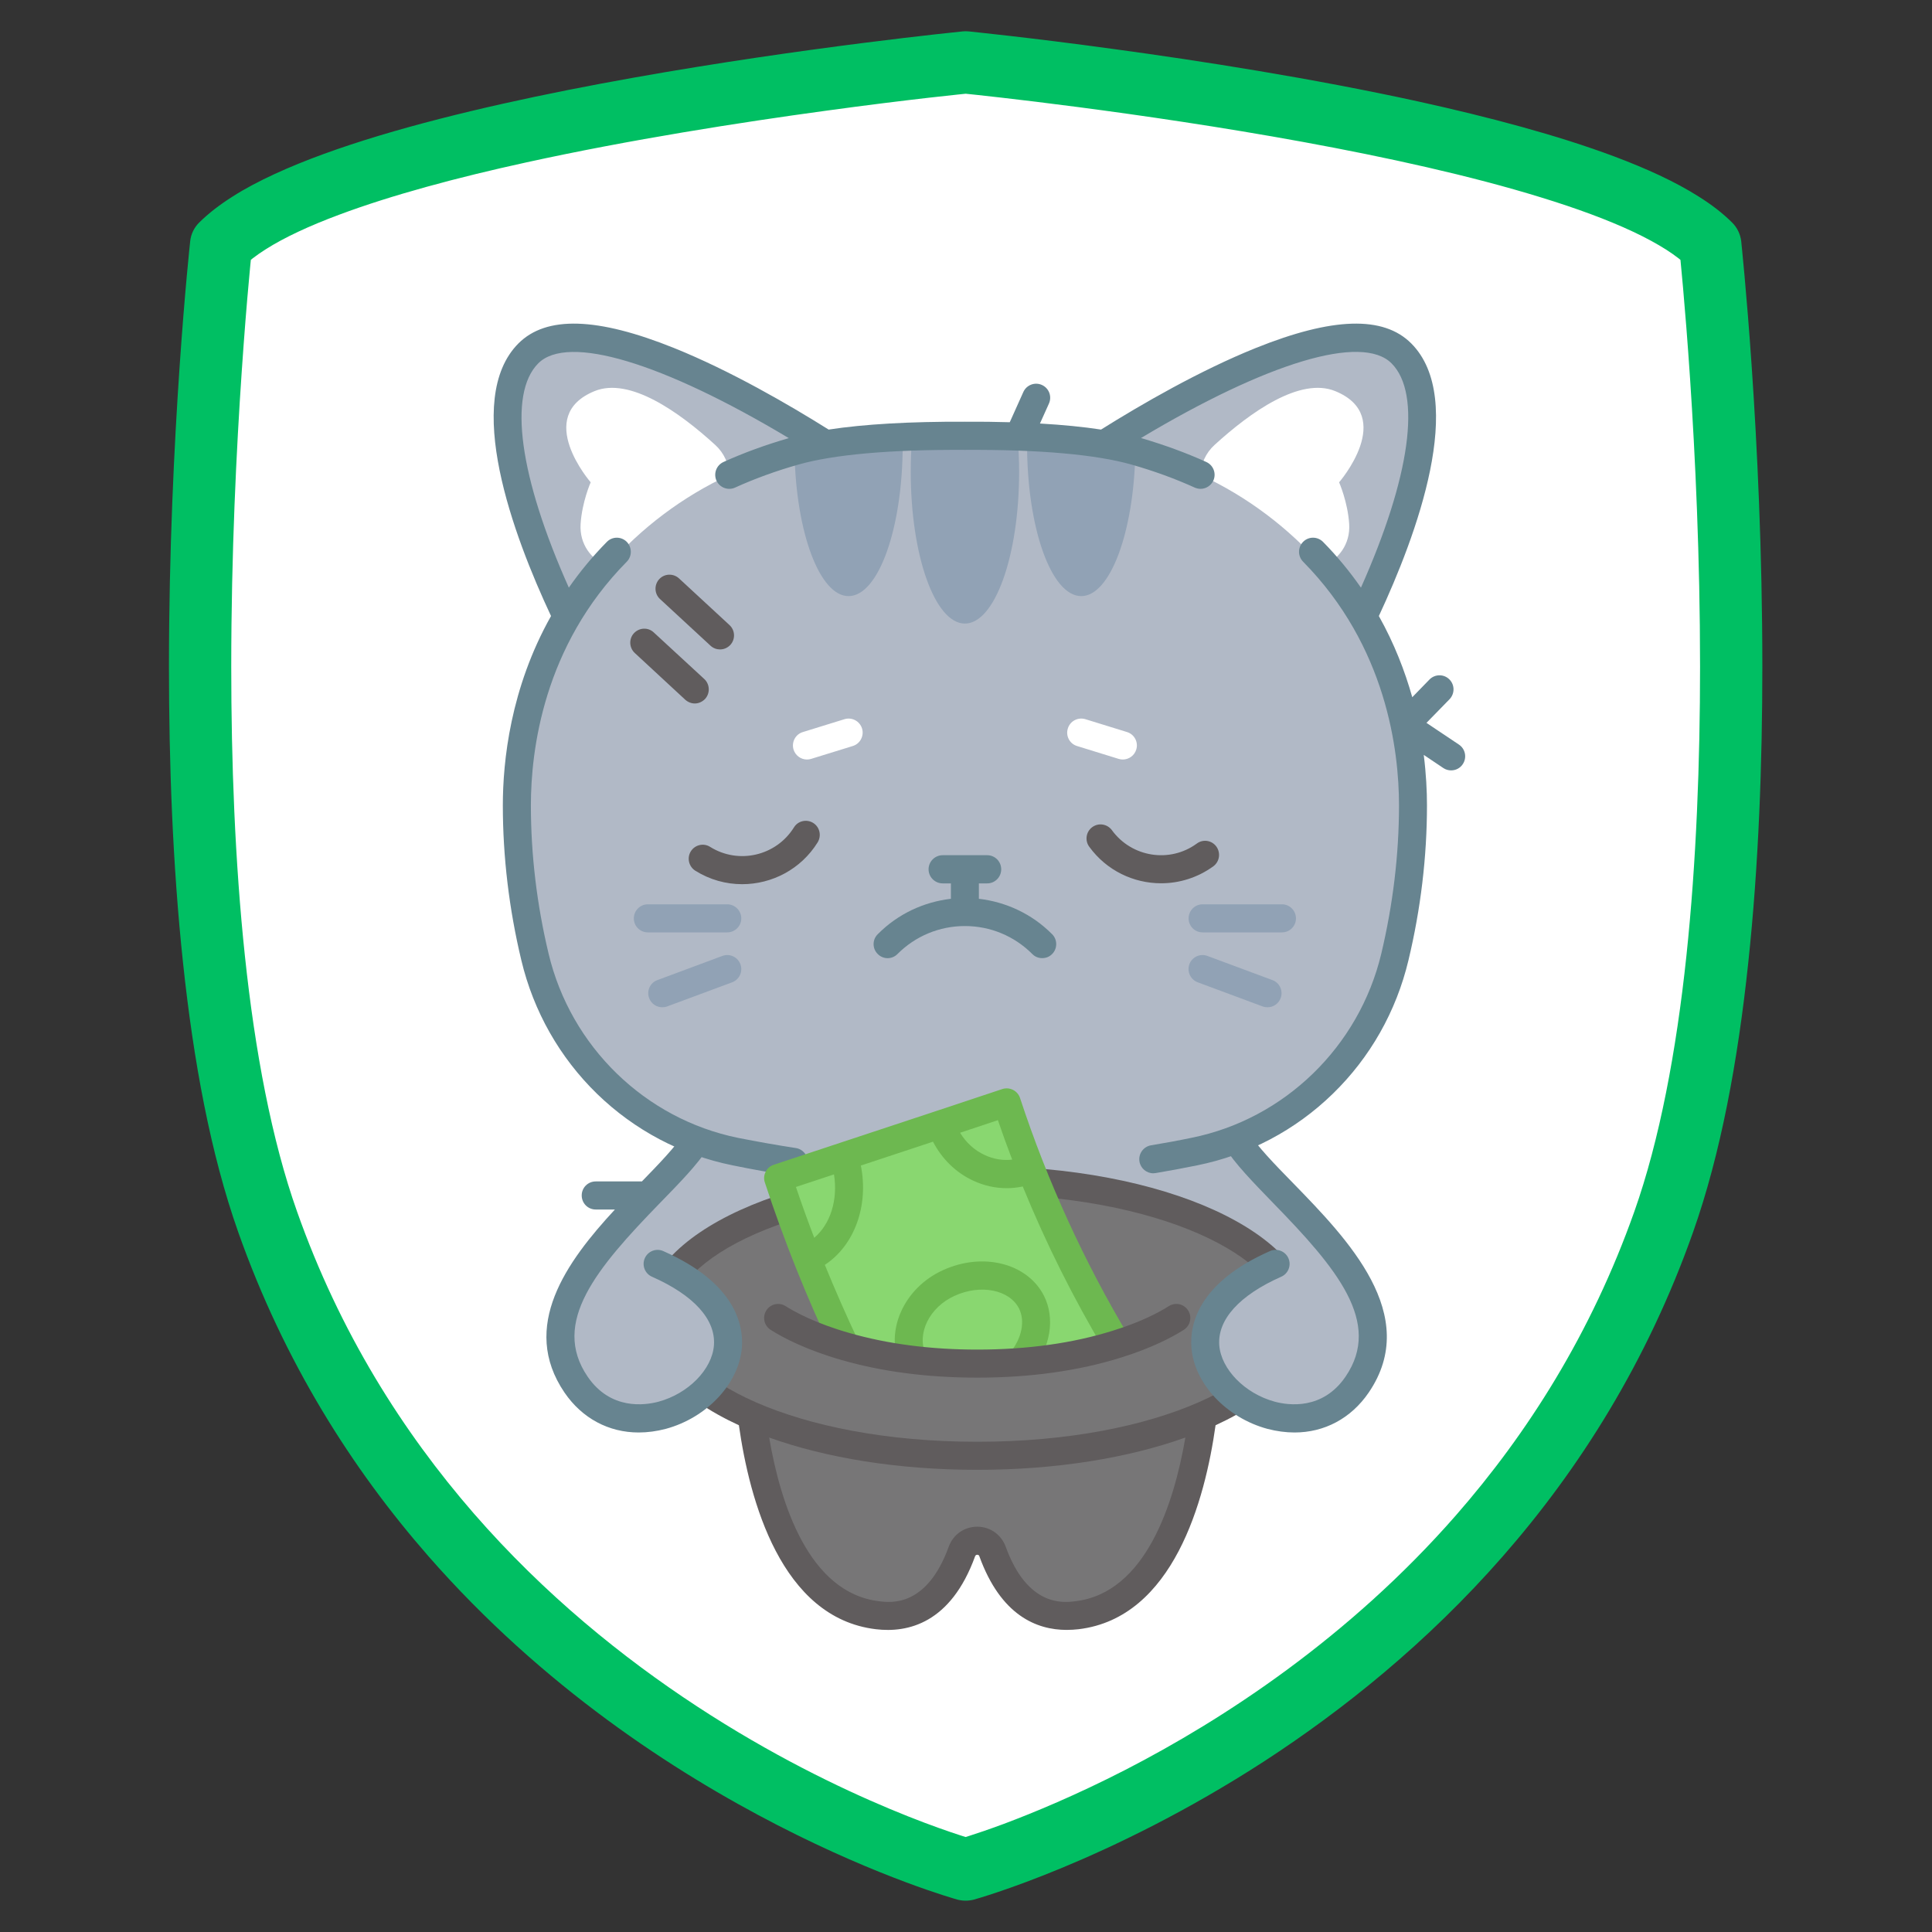 <svg version="1.0" preserveAspectRatio="xMidYMid meet" height="100" viewBox="0 0 75 75" zoomAndPan="magnify" width="100" xmlns:xlink="http://www.w3.org/1999/xlink" xmlns="http://www.w3.org/2000/svg"><rect x="0" y="0" width="75" height="75" fill="#333333" stroke="none"/><defs><clipPath id="68e24c93f4"><path clip-rule="nonzero" d="M 6 1.207 L 69 1.207 L 69 73.957 L 6 73.957 Z M 6 1.207"></path></clipPath><clipPath id="b2b00c2e42"><path clip-rule="nonzero" d="M 19 12 L 56.953 12 L 56.953 46 L 19 46 Z M 19 12"></path></clipPath><clipPath id="22e22af48b"><path clip-rule="nonzero" d="M 24 45 L 51 45 L 51 63.402 L 24 63.402 Z M 24 45"></path></clipPath></defs><path fill-rule="nonzero" fill-opacity="1" d="M 66.391 9.5 C 61.723 4.832 37.488 2.422 37.488 2.422 C 37.488 2.422 13.25 4.832 8.582 9.5 C 8.582 9.5 5.852 34.613 10.391 47.434 C 17.316 67.004 37.488 72.574 37.488 72.574 C 37.488 72.574 57.66 67.004 64.586 47.434 C 69.121 34.613 66.391 9.5 66.391 9.5" fill="#ffffff"></path><g clip-path="url(#68e24c93f4)"><path fill-rule="nonzero" fill-opacity="1" d="M 66.391 9.5 L 67.246 8.645 C 66.871 8.27 66.434 7.938 65.941 7.629 C 65.023 7.047 63.914 6.543 62.656 6.07 C 60.461 5.25 57.816 4.547 55.066 3.941 C 50.945 3.039 46.586 2.359 43.254 1.906 C 39.926 1.449 37.617 1.223 37.605 1.219 C 37.535 1.211 37.438 1.211 37.367 1.219 C 37.348 1.223 31.27 1.824 24.57 3.02 C 21.223 3.617 17.719 4.363 14.719 5.266 C 13.219 5.719 11.84 6.211 10.656 6.758 C 10.066 7.031 9.52 7.316 9.031 7.629 C 8.543 7.938 8.105 8.27 7.727 8.645 C 7.535 8.836 7.41 9.094 7.383 9.367 C 7.379 9.395 6.559 16.918 6.559 25.883 C 6.559 29.605 6.699 33.578 7.105 37.375 C 7.508 41.172 8.172 44.789 9.25 47.836 C 11.035 52.887 13.684 57.043 16.633 60.414 C 21.066 65.477 26.176 68.793 30.188 70.855 C 34.195 72.918 37.105 73.723 37.164 73.742 C 37.375 73.797 37.598 73.797 37.809 73.742 C 37.887 73.719 43.035 72.293 49.098 68.359 C 52.125 66.387 55.387 63.789 58.34 60.414 C 61.293 57.043 63.938 52.887 65.723 47.836 C 66.801 44.789 67.465 41.172 67.867 37.375 C 68.273 33.578 68.414 29.605 68.414 25.883 C 68.414 16.922 67.594 9.395 67.594 9.367 C 67.562 9.094 67.438 8.836 67.246 8.645 L 66.391 9.5 L 65.188 9.629 L 65.191 9.648 C 65.234 10.07 65.996 17.34 65.996 25.883 C 65.996 29.543 65.855 33.441 65.465 37.117 C 65.074 40.797 64.426 44.262 63.445 47.031 C 61.77 51.766 59.297 55.648 56.52 58.824 C 52.355 63.582 47.496 66.746 43.684 68.707 C 41.773 69.688 40.129 70.367 38.973 70.801 C 38.391 71.016 37.934 71.172 37.621 71.27 C 37.465 71.32 37.348 71.355 37.273 71.379 C 37.234 71.391 37.203 71.398 37.188 71.402 L 37.168 71.41 L 37.164 71.41 L 37.371 72.16 L 37.164 71.41 L 37.371 72.16 L 37.164 71.41 L 37.488 72.574 L 37.809 71.41 C 37.73 71.391 32.781 69.992 27.059 66.242 C 24.195 64.367 21.141 61.91 18.391 58.75 C 15.641 55.586 13.191 51.73 11.531 47.031 C 10.547 44.262 9.898 40.797 9.508 37.117 C 9.117 33.438 8.977 29.543 8.977 25.883 C 8.977 21.473 9.18 17.402 9.383 14.438 C 9.484 12.957 9.582 11.75 9.66 10.918 C 9.695 10.5 9.73 10.176 9.75 9.957 C 9.762 9.848 9.77 9.766 9.777 9.711 C 9.777 9.684 9.781 9.66 9.781 9.648 L 9.785 9.629 L 8.582 9.5 L 9.438 10.352 C 9.645 10.145 9.945 9.91 10.324 9.672 C 11.031 9.223 12.008 8.766 13.164 8.336 C 15.188 7.578 17.746 6.891 20.426 6.305 C 24.449 5.422 28.754 4.75 32.043 4.301 C 33.691 4.074 35.082 3.906 36.062 3.793 C 36.555 3.738 36.941 3.695 37.203 3.668 C 37.336 3.652 37.438 3.641 37.504 3.637 C 37.574 3.629 37.605 3.625 37.605 3.625 L 37.488 2.422 L 37.367 3.625 C 37.367 3.625 37.391 3.629 37.434 3.633 C 38.129 3.703 44.184 4.34 50.594 5.512 C 53.797 6.098 57.094 6.82 59.824 7.664 C 61.188 8.082 62.41 8.531 63.398 8.996 C 63.891 9.227 64.324 9.465 64.688 9.695 C 65.047 9.926 65.332 10.152 65.535 10.352 L 66.391 9.5 L 65.188 9.629 L 66.391 9.5" fill="#00bf63"></path></g><path fill-rule="nonzero" fill-opacity="1" d="M 54.402 13.719 C 52.336 11.648 45.758 15.418 42.859 17.246 C 41.426 17.008 39.578 16.906 37.457 16.918 C 35.34 16.906 33.488 17.008 32.055 17.246 C 29.156 15.418 22.578 11.648 20.512 13.719 C 18.461 15.777 20.805 21.426 22.004 23.941 C 20.582 26.352 20.062 28.988 20.062 31.262 C 20.062 33.227 20.297 35.188 20.766 37.152 C 21.539 40.387 23.812 42.984 26.812 44.188 C 25.668 45.125 25.012 46.223 25.012 47.398 C 25.012 50.82 30.582 53.59 37.457 53.59 C 44.332 53.59 51.113 51.488 51.113 48.066 C 50.266 47.379 49.246 45.125 48.102 44.188 C 51.105 42.984 53.375 40.387 54.148 37.152 C 54.617 35.188 54.852 33.227 54.852 31.262 C 54.852 28.988 54.332 26.352 52.91 23.941 C 54.109 21.43 56.453 15.777 54.402 13.719 Z M 54.402 13.719" fill="#b1b9c6"></path><path fill-rule="nonzero" fill-opacity="1" d="M 39.562 18.32 C 39.562 21.574 38.617 24.207 37.457 24.207 C 36.297 24.207 35.355 21.574 35.355 18.32 C 35.355 17.875 35.371 17.441 35.406 17.023 C 36.773 16.961 38.141 16.961 39.508 17.027 C 39.543 17.441 39.562 17.875 39.562 18.32 Z M 39.562 18.32" fill="#91a2b5"></path><path fill-rule="nonzero" fill-opacity="1" d="M 35.043 17.25 C 35.043 20.5 34.105 23.141 32.941 23.141 C 31.824 23.141 30.906 20.688 30.844 17.598 C 31.566 17.41 32.312 17.273 33.078 17.195 C 33.73 17.133 34.387 17.078 35.043 17.043 C 35.043 17.113 35.043 17.184 35.043 17.25 Z M 35.043 17.25" fill="#91a2b5"></path><path fill-rule="nonzero" fill-opacity="1" d="M 44.074 17.57 C 44.012 20.672 43.094 23.141 41.973 23.141 C 40.812 23.141 39.871 20.5 39.871 17.25 C 39.871 17.184 39.871 17.113 39.875 17.047 C 40.625 17.086 41.379 17.148 42.133 17.227 C 42.793 17.297 43.441 17.414 44.074 17.57 Z M 44.074 17.57" fill="#91a2b5"></path><path fill-rule="nonzero" fill-opacity="1" d="M 51.984 18.723 C 51.984 18.723 52.32 19.484 52.375 20.34 C 52.426 21.129 51.953 21.73 51.332 21.984 C 50.027 20.496 48.422 19.281 46.605 18.438 C 46.621 18.008 46.801 17.59 47.148 17.273 C 48.543 16 50.469 14.625 51.836 15.184 C 54.211 16.16 51.984 18.723 51.984 18.723 Z M 51.984 18.723" fill="#ffffff"></path><path fill-rule="nonzero" fill-opacity="1" d="M 22.93 18.723 C 22.93 18.723 22.594 19.484 22.539 20.34 C 22.488 21.129 22.961 21.73 23.582 21.984 C 24.887 20.496 26.492 19.281 28.309 18.438 C 28.293 18.008 28.113 17.59 27.766 17.273 C 26.371 16 24.445 14.625 23.078 15.184 C 20.703 16.16 22.93 18.723 22.93 18.723 Z M 22.93 18.723" fill="#ffffff"></path><g clip-path="url(#b2b00c2e42)"><path fill-rule="nonzero" fill-opacity="1" d="M 56.637 28.906 L 55.375 28.062 L 56.27 27.145 C 56.48 26.926 56.477 26.582 56.262 26.371 C 56.047 26.16 55.703 26.164 55.492 26.379 L 54.824 27.066 C 54.539 26.055 54.125 24.98 53.527 23.914 C 54.988 20.781 56.949 15.504 54.785 13.332 C 53.707 12.25 51.73 12.309 48.742 13.512 C 46.562 14.391 44.309 15.695 42.742 16.676 C 42.051 16.57 41.258 16.492 40.371 16.441 L 40.719 15.668 C 40.844 15.391 40.723 15.07 40.449 14.945 C 40.176 14.82 39.852 14.941 39.727 15.215 L 39.199 16.391 C 38.648 16.375 38.07 16.367 37.461 16.371 C 35.316 16.363 33.547 16.465 32.168 16.676 C 30.602 15.695 28.344 14.387 26.172 13.512 C 23.184 12.309 21.207 12.25 20.125 13.332 C 17.961 15.508 19.922 20.781 21.391 23.914 C 19.809 26.723 19.52 29.562 19.52 31.262 C 19.52 33.262 19.762 35.289 20.238 37.277 C 20.711 39.262 21.73 41.055 23.18 42.465 C 24.633 43.875 26.449 44.836 28.438 45.238 C 29.199 45.395 29.969 45.531 30.73 45.645 C 30.758 45.648 30.785 45.652 30.812 45.652 C 31.074 45.652 31.309 45.457 31.348 45.188 C 31.395 44.891 31.188 44.609 30.891 44.566 C 30.152 44.453 29.398 44.32 28.652 44.172 C 25.047 43.438 22.156 40.633 21.297 37.023 C 20.84 35.117 20.609 33.176 20.609 31.262 C 20.609 29.141 21.09 25.086 24.332 21.805 C 24.543 21.59 24.539 21.246 24.328 21.031 C 24.113 20.82 23.77 20.82 23.559 21.035 C 22.992 21.609 22.504 22.207 22.082 22.812 C 20.16 18.512 19.715 15.293 20.895 14.105 C 22.039 12.961 25.715 14.07 30.621 17.008 C 29.73 17.266 28.879 17.574 28.086 17.934 C 27.812 18.059 27.691 18.379 27.812 18.656 C 27.938 18.93 28.258 19.051 28.531 18.93 C 29.297 18.582 30.125 18.281 30.992 18.035 C 32.367 17.645 34.547 17.449 37.461 17.465 C 40.375 17.449 42.547 17.645 43.926 18.035 C 44.789 18.281 45.617 18.582 46.383 18.93 C 46.457 18.961 46.531 18.977 46.605 18.977 C 46.812 18.977 47.012 18.855 47.102 18.656 C 47.227 18.379 47.102 18.059 46.828 17.934 C 46.035 17.574 45.184 17.266 44.293 17.004 C 49.199 14.07 52.875 12.957 54.02 14.105 C 55.199 15.289 54.75 18.512 52.832 22.812 C 52.41 22.207 51.926 21.609 51.359 21.035 C 51.145 20.82 50.801 20.82 50.59 21.031 C 50.375 21.246 50.375 21.59 50.586 21.805 C 53.824 25.086 54.309 29.141 54.309 31.262 C 54.309 33.176 54.074 35.117 53.621 37.023 C 52.758 40.633 49.867 43.438 46.262 44.168 C 45.738 44.277 45.207 44.375 44.68 44.461 C 44.387 44.512 44.184 44.793 44.234 45.09 C 44.277 45.355 44.508 45.547 44.77 45.547 C 44.801 45.547 44.828 45.543 44.859 45.539 C 45.398 45.449 45.941 45.348 46.477 45.238 C 48.465 44.836 50.285 43.875 51.734 42.465 C 53.188 41.055 54.203 39.262 54.676 37.277 C 55.152 35.289 55.395 33.262 55.395 31.262 C 55.395 30.715 55.363 30.051 55.27 29.305 L 56.031 29.816 C 56.125 29.879 56.23 29.906 56.332 29.906 C 56.508 29.906 56.68 29.824 56.785 29.664 C 56.953 29.414 56.887 29.074 56.637 28.906 Z M 56.637 28.906" fill="#678490"></path></g><path fill-rule="nonzero" fill-opacity="1" d="M 49.766 36.195 L 46.684 36.195 C 46.383 36.195 46.141 35.953 46.141 35.652 C 46.141 35.352 46.383 35.105 46.684 35.105 L 49.766 35.105 C 50.066 35.105 50.309 35.352 50.309 35.652 C 50.309 35.953 50.066 36.195 49.766 36.195 Z M 49.766 36.195" fill="#91a2b5"></path><path fill-rule="nonzero" fill-opacity="1" d="M 49.207 39.102 C 49.145 39.102 49.078 39.094 49.016 39.07 L 46.496 38.133 C 46.211 38.027 46.07 37.711 46.172 37.43 C 46.277 37.148 46.59 37.004 46.871 37.109 L 49.395 38.047 C 49.676 38.148 49.82 38.465 49.715 38.746 C 49.633 38.969 49.426 39.102 49.207 39.102 Z M 49.207 39.102" fill="#91a2b5"></path><path fill-rule="nonzero" fill-opacity="1" d="M 28.23 36.195 L 25.148 36.195 C 24.848 36.195 24.605 35.953 24.605 35.652 C 24.605 35.352 24.848 35.105 25.148 35.105 L 28.23 35.105 C 28.531 35.105 28.777 35.352 28.777 35.652 C 28.777 35.953 28.531 36.195 28.23 36.195 Z M 28.23 36.195" fill="#91a2b5"></path><path fill-rule="nonzero" fill-opacity="1" d="M 25.711 39.102 C 25.488 39.102 25.281 38.969 25.199 38.746 C 25.094 38.465 25.238 38.148 25.52 38.047 L 28.043 37.109 C 28.324 37.004 28.637 37.148 28.742 37.43 C 28.848 37.715 28.703 38.027 28.422 38.133 L 25.898 39.07 C 25.836 39.094 25.773 39.102 25.711 39.102 Z M 25.711 39.102" fill="#91a2b5"></path><path fill-rule="nonzero" fill-opacity="1" d="M 43.59 29.484 C 43.535 29.484 43.484 29.477 43.43 29.461 L 41.812 28.961 C 41.523 28.875 41.363 28.566 41.453 28.281 C 41.539 27.992 41.844 27.832 42.133 27.918 L 43.75 28.418 C 44.035 28.504 44.199 28.809 44.109 29.098 C 44.039 29.332 43.82 29.484 43.59 29.484 Z M 43.59 29.484" fill="#ffffff"></path><path fill-rule="nonzero" fill-opacity="1" d="M 31.324 29.484 C 31.094 29.484 30.879 29.332 30.805 29.098 C 30.719 28.809 30.879 28.504 31.168 28.418 L 32.785 27.918 C 33.07 27.832 33.375 27.992 33.465 28.281 C 33.551 28.566 33.391 28.875 33.102 28.961 L 31.484 29.461 C 31.434 29.477 31.379 29.484 31.324 29.484 Z M 31.324 29.484" fill="#ffffff"></path><path fill-rule="nonzero" fill-opacity="1" d="M 40.844 36.266 C 40.047 35.465 39.039 35.012 38 34.891 L 38 34.293 L 38.324 34.293 C 38.625 34.293 38.867 34.047 38.867 33.746 C 38.867 33.445 38.625 33.199 38.324 33.199 L 36.594 33.199 C 36.293 33.199 36.047 33.445 36.047 33.746 C 36.047 34.047 36.293 34.293 36.594 34.293 L 36.914 34.293 L 36.914 34.891 C 35.875 35.012 34.867 35.465 34.074 36.266 C 33.859 36.477 33.859 36.824 34.074 37.035 C 34.285 37.25 34.629 37.25 34.84 37.035 C 35.539 36.336 36.469 35.949 37.457 35.949 C 38.445 35.949 39.375 36.336 40.074 37.035 C 40.18 37.145 40.32 37.195 40.457 37.195 C 40.598 37.195 40.738 37.145 40.844 37.035 C 41.055 36.824 41.055 36.477 40.844 36.266 Z M 40.844 36.266" fill="#678490"></path><path fill-rule="nonzero" fill-opacity="1" d="M 45.074 34.289 C 44.008 34.289 42.957 33.797 42.285 32.871 C 42.105 32.629 42.16 32.285 42.402 32.109 C 42.645 31.93 42.984 31.984 43.164 32.227 C 43.93 33.281 45.41 33.516 46.461 32.746 C 46.703 32.566 47.043 32.621 47.219 32.863 C 47.395 33.109 47.344 33.449 47.102 33.629 C 46.488 34.074 45.777 34.289 45.074 34.289 Z M 45.074 34.289" fill="#605c5d"></path><path fill-rule="nonzero" fill-opacity="1" d="M 28.812 34.324 C 28.188 34.324 27.559 34.156 26.992 33.801 C 26.738 33.641 26.66 33.305 26.816 33.051 C 26.977 32.793 27.312 32.715 27.566 32.875 C 28.672 33.566 30.129 33.227 30.82 32.121 C 30.977 31.863 31.312 31.789 31.566 31.945 C 31.824 32.105 31.898 32.441 31.742 32.699 C 31.09 33.75 29.961 34.324 28.812 34.324 Z M 28.812 34.324" fill="#605c5d"></path><path fill-rule="nonzero" fill-opacity="1" d="M 50.344 51.16 C 50.344 52.645 48.945 53.984 46.691 54.953 C 46.336 57.738 45.234 62.293 41.805 62.703 C 40.086 62.91 39.094 61.785 38.531 60.234 C 38.328 59.672 37.543 59.672 37.34 60.234 C 36.777 61.785 35.785 62.91 34.066 62.703 C 30.641 62.293 29.535 57.738 29.184 54.953 C 26.926 53.984 25.527 52.645 25.527 51.16 C 25.527 48.211 31.082 45.812 37.938 45.812 C 44.789 45.812 50.344 48.211 50.344 51.16 Z M 50.344 51.16" fill="#777677"></path><g clip-path="url(#22e22af48b)"><path fill-rule="nonzero" fill-opacity="1" d="M 50.887 51.164 C 50.887 47.855 45.199 45.266 37.938 45.266 C 30.672 45.266 24.984 47.855 24.984 51.164 C 24.984 52.805 26.387 54.27 28.684 55.328 C 29.094 58.23 30.32 62.805 34 63.246 C 35.238 63.395 36.906 63.023 37.852 60.418 C 37.859 60.402 37.875 60.355 37.938 60.355 C 38 60.355 38.016 60.402 38.02 60.418 C 38.852 62.715 40.246 63.273 41.41 63.273 C 41.57 63.273 41.723 63.262 41.871 63.246 C 45.551 62.805 46.781 58.23 47.188 55.328 C 49.488 54.27 50.887 52.805 50.887 51.164 Z M 41.742 62.16 C 41.285 62.219 39.891 62.383 39.043 60.047 C 38.871 59.574 38.438 59.266 37.938 59.266 C 37.434 59.266 37 59.57 36.828 60.047 C 35.98 62.383 34.59 62.219 34.129 62.16 C 31.398 61.836 30.297 58.371 29.859 55.805 C 32.059 56.594 34.855 57.059 37.938 57.059 C 41.016 57.059 43.812 56.594 46.016 55.805 C 45.574 58.371 44.477 61.836 41.742 62.16 Z M 37.938 55.969 C 30.84 55.969 26.07 53.484 26.07 51.164 C 26.07 48.844 30.84 46.359 37.938 46.359 C 45.035 46.359 49.801 48.844 49.801 51.164 C 49.801 53.484 45.035 55.969 37.938 55.969 Z M 37.938 55.969" fill="#605c5d"></path></g><path fill-rule="nonzero" fill-opacity="1" d="M 26 45.523 C 23.902 47.758 20.332 50.773 22.363 53.75 C 25.004 57.621 32.148 51.984 25.527 49.062 Z M 26 45.523" fill="#b1b9c6"></path><path fill-rule="nonzero" fill-opacity="1" d="M 25.746 48.566 C 25.473 48.445 25.152 48.57 25.031 48.844 C 24.91 49.121 25.035 49.441 25.309 49.562 C 26.938 50.281 27.789 51.227 27.715 52.223 C 27.645 53.16 26.719 54.102 25.562 54.414 C 25.031 54.555 23.703 54.746 22.812 53.441 C 21.379 51.34 23.156 49.234 25.625 46.695 C 26.371 45.93 27.078 45.207 27.488 44.562 C 27.652 44.309 26.734 43.719 26.574 43.973 C 26.234 44.504 25.598 45.164 24.918 45.863 L 23.125 45.863 C 22.824 45.863 22.582 46.105 22.582 46.406 C 22.582 46.711 22.824 46.953 23.125 46.953 L 23.871 46.953 C 21.992 48.98 20.172 51.5 21.914 54.059 C 22.602 55.066 23.637 55.609 24.793 55.609 C 25.137 55.609 25.488 55.562 25.844 55.469 C 27.449 55.035 28.691 53.703 28.801 52.305 C 28.863 51.438 28.555 49.805 25.746 48.566 Z M 25.746 48.566" fill="#678490"></path><path fill-rule="nonzero" fill-opacity="1" d="M 43.363 52.18 C 42.004 52.605 40.191 52.934 37.938 52.934 C 35.852 52.934 34.145 52.652 32.824 52.273 C 31.816 50.152 30.941 47.969 30.207 45.734 C 33.164 44.754 36.125 43.777 39.082 42.797 C 40.16 46.078 41.598 49.223 43.363 52.18 Z M 43.363 52.18" fill="#89d770"></path><path fill-rule="nonzero" fill-opacity="1" d="M 39.598 42.625 C 39.504 42.34 39.195 42.184 38.91 42.277 L 36.191 43.18 C 34.141 43.855 32.09 44.535 30.039 45.215 C 29.898 45.262 29.785 45.359 29.723 45.488 C 29.656 45.617 29.645 45.766 29.691 45.902 C 30.43 48.152 31.32 50.375 32.332 52.508 L 33.312 52.039 C 32.855 51.074 32.426 50.094 32.02 49.102 C 33.168 48.348 33.73 46.809 33.418 45.246 C 34.352 44.938 35.285 44.629 36.219 44.32 C 36.562 44.984 37.109 45.523 37.777 45.832 C 38.195 46.027 38.637 46.125 39.078 46.125 C 39.289 46.125 39.496 46.102 39.703 46.059 C 40.605 48.27 41.676 50.41 42.898 52.457 L 43.832 51.898 C 42.086 48.977 40.66 45.859 39.598 42.625 Z M 31.609 48.051 C 31.359 47.398 31.121 46.742 30.898 46.078 C 31.391 45.918 31.883 45.754 32.375 45.59 C 32.535 46.578 32.234 47.523 31.609 48.051 Z M 38.23 44.84 C 37.828 44.656 37.5 44.352 37.27 43.973 L 38.738 43.484 C 38.914 44 39.098 44.508 39.293 45.016 C 38.938 45.059 38.574 45 38.23 44.84 Z M 38.23 44.84" fill="#6db850"></path><path fill-rule="nonzero" fill-opacity="1" d="M 36.602 49.309 C 35.09 50 34.344 51.66 34.938 53.012 L 35.934 52.57 C 35.578 51.766 36.082 50.746 37.055 50.305 C 38.059 49.844 39.18 50.062 39.555 50.789 C 39.805 51.281 39.668 51.961 39.203 52.52 L 40.039 53.219 C 40.785 52.32 40.973 51.172 40.52 50.289 C 39.871 49.031 38.148 48.602 36.602 49.309 Z M 36.602 49.309" fill="#6db850"></path><path fill-rule="nonzero" fill-opacity="1" d="M 37.938 53.48 C 36.02 53.48 34.246 53.25 32.672 52.797 C 31.312 52.406 30.422 51.945 29.918 51.625 C 29.664 51.465 29.586 51.129 29.746 50.875 C 29.906 50.617 30.242 50.543 30.496 50.703 C 30.859 50.934 31.668 51.375 32.973 51.746 C 34.449 52.172 36.121 52.391 37.938 52.391 C 39.875 52.391 41.648 52.145 43.203 51.656 C 44.281 51.324 44.98 50.953 45.375 50.703 C 45.629 50.543 45.965 50.617 46.125 50.875 C 46.285 51.129 46.207 51.465 45.953 51.625 C 45.504 51.91 44.715 52.328 43.523 52.699 C 41.867 53.219 39.984 53.48 37.938 53.48 Z M 37.938 53.48" fill="#605c5d"></path><path fill-rule="nonzero" fill-opacity="1" d="M 50.891 47.445 C 52.641 49.352 54.176 51.562 52.684 53.75 C 50.047 57.621 42.902 51.984 49.52 49.062 Z M 50.891 47.445" fill="#b1b9c6"></path><path fill-rule="nonzero" fill-opacity="1" d="M 50.254 55.609 C 49.914 55.609 49.562 55.562 49.203 55.469 C 47.598 55.035 46.355 53.703 46.25 52.305 C 46.184 51.438 46.492 49.805 49.301 48.566 C 49.574 48.445 49.895 48.57 50.016 48.844 C 50.137 49.121 50.012 49.441 49.738 49.562 C 48.113 50.281 47.258 51.227 47.332 52.223 C 47.406 53.16 48.332 54.102 49.488 54.414 C 50.016 54.555 51.344 54.746 52.234 53.441 C 53.668 51.34 51.895 49.234 49.422 46.699 C 48.629 45.879 47.938 45.172 47.531 44.52 C 47.371 44.262 48.293 43.684 48.453 43.938 C 48.801 44.496 49.48 45.195 50.203 45.934 C 52.305 48.094 55.184 51.051 53.133 54.059 C 52.445 55.066 51.41 55.609 50.254 55.609 Z M 50.254 55.609" fill="#678490"></path><path fill-rule="nonzero" fill-opacity="1" d="M 26.973 27.309 C 26.84 27.309 26.707 27.258 26.602 27.164 L 24.645 25.352 C 24.422 25.148 24.406 24.801 24.609 24.582 C 24.816 24.359 25.16 24.344 25.379 24.551 L 27.34 26.359 C 27.559 26.562 27.574 26.91 27.371 27.133 C 27.262 27.246 27.117 27.309 26.973 27.309 Z M 26.973 27.309" fill="#605c5d"></path><path fill-rule="nonzero" fill-opacity="1" d="M 27.949 25.211 C 27.82 25.211 27.688 25.164 27.582 25.066 L 25.621 23.254 C 25.402 23.051 25.387 22.707 25.59 22.484 C 25.793 22.262 26.137 22.25 26.359 22.453 L 28.32 24.266 C 28.539 24.469 28.555 24.812 28.352 25.035 C 28.242 25.152 28.098 25.211 27.949 25.211 Z M 27.949 25.211" fill="#605c5d"></path></svg>